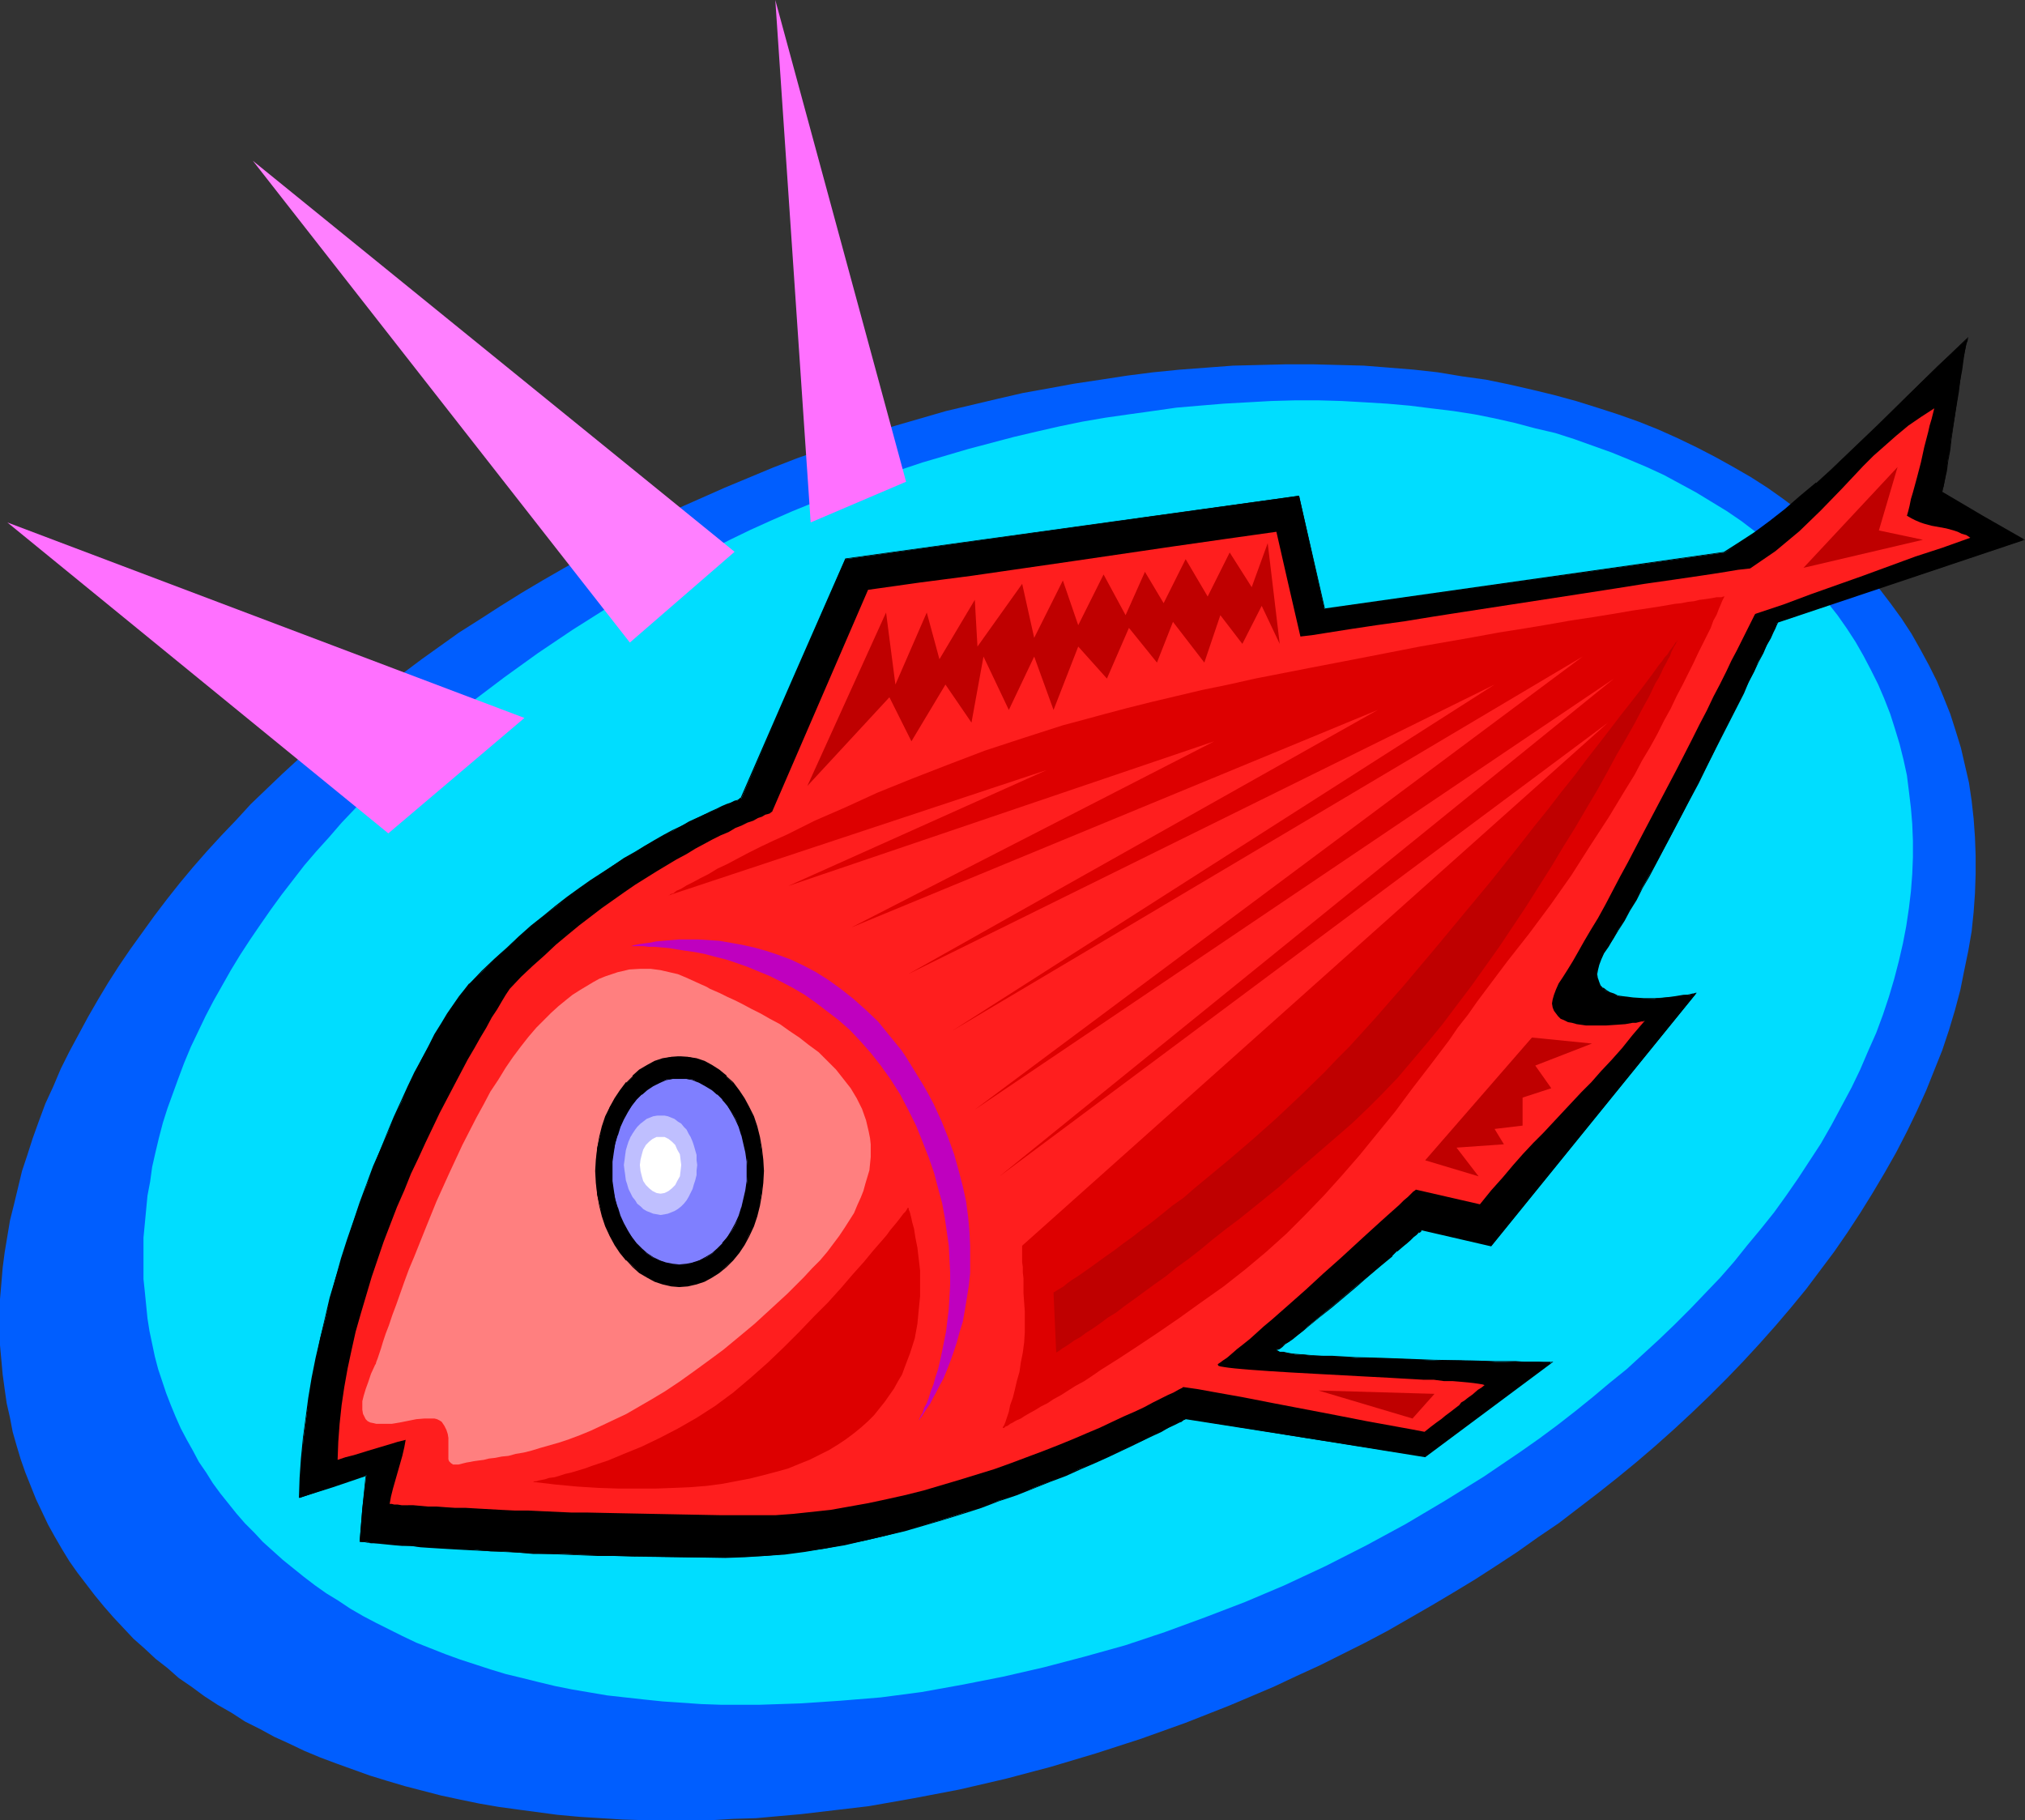 <?xml version="1.0" encoding="UTF-8" standalone="no"?>
<svg
   version="1.0"
   width="129.766mm"
   height="116.646mm"
   id="svg24"
   sodipodi:docname="Fish 12.wmf"
   xmlns:inkscape="http://www.inkscape.org/namespaces/inkscape"
   xmlns:sodipodi="http://sodipodi.sourceforge.net/DTD/sodipodi-0.dtd"
   xmlns="http://www.w3.org/2000/svg"
   xmlns:svg="http://www.w3.org/2000/svg">
  <rect width="100%" height="100%" fill="#333333" stroke="none"/>
  <sodipodi:namedview
     id="namedview24"
     pagecolor="#ffffff"
     bordercolor="#000000"
     borderopacity="0.25"
     inkscape:showpageshadow="2"
     inkscape:pageopacity="0.0"
     inkscape:pagecheckerboard="0"
     inkscape:deskcolor="#d1d1d1"
     inkscape:document-units="mm" />
  <defs
     id="defs1">
    <pattern
       id="WMFhbasepattern"
       patternUnits="userSpaceOnUse"
       width="6"
       height="6"
       x="0"
       y="0" />
  </defs>
  <path
     style="fill:#005eff;fill-opacity:1;fill-rule:evenodd;stroke:none"
     d="m 305.1,88.4 6.464,-0.162 h 6.302 l 6.302,0.162 6.141,0.162 6.141,0.485 5.979,0.485 5.818,0.646 5.818,0.97 5.818,0.808 5.494,1.131 5.656,1.293 5.333,1.293 5.333,1.454 5.171,1.616 5.01,1.616 5.01,1.778 4.848,1.939 4.686,2.101 4.686,2.263 4.363,2.263 4.363,2.424 4.202,2.424 4.04,2.586 3.878,2.747 3.878,2.909 3.555,2.909 3.555,2.909 3.232,3.232 3.232,3.232 3.07,3.394 2.909,3.394 2.586,3.394 2.586,3.555 2.424,3.717 2.101,3.717 2.101,3.879 1.939,3.879 1.616,3.879 1.616,4.04 1.293,4.04 1.293,4.202 0.97,4.202 0.97,4.202 0.646,4.363 0.485,4.363 0.323,4.525 0.162,4.363 v 4.525 l -0.162,4.687 -0.323,4.525 -0.485,4.687 -0.808,4.687 -0.97,4.687 -0.97,4.848 -1.293,4.848 -1.454,4.848 -1.616,4.848 -1.939,4.848 -1.939,4.848 -2.262,5.01 -2.424,5.01 -2.586,5.01 -2.747,4.848 -3.07,5.171 -2.909,4.687 -3.07,4.687 -3.232,4.687 -3.394,4.525 -3.394,4.525 -3.717,4.525 -3.717,4.363 -3.878,4.363 -3.878,4.202 -4.04,4.202 -4.202,4.202 -4.202,4.04 -4.363,4.04 -4.525,4.04 -4.525,3.879 -4.525,3.717 -4.686,3.717 -4.848,3.717 -4.848,3.717 -5.01,3.394 -5.01,3.555 -5.171,3.394 -5.01,3.232 -5.333,3.232 -5.171,3.071 -5.333,3.071 -5.333,3.071 -5.494,2.909 -5.494,2.747 -5.494,2.747 -5.656,2.586 -5.494,2.586 -10.666,4.525 -10.666,4.202 -10.827,3.879 -10.989,3.555 -10.827,3.232 -10.989,2.909 -11.15,2.586 -10.989,2.101 -10.989,1.939 -5.494,0.646 -5.494,0.646 -5.494,0.646 -5.494,0.485 -5.333,0.485 -5.494,0.162 -5.333,0.323 h -5.494 -5.333 -5.333 l -5.333,-0.162 -5.171,-0.323 -5.171,-0.323 -5.333,-0.485 -4.848,-0.646 -4.848,-0.646 -4.686,-0.646 -4.686,-0.808 -4.686,-0.97 -4.525,-0.97 -4.363,-1.131 -4.363,-1.131 -4.363,-1.293 -4.202,-1.293 -4.04,-1.454 -4.04,-1.454 -3.878,-1.454 -3.878,-1.616 -3.717,-1.778 -3.555,-1.616 -3.555,-1.939 -3.555,-1.778 -3.232,-2.101 -3.394,-1.939 -3.232,-2.101 -3.07,-2.263 -3.07,-2.101 -2.747,-2.424 -2.909,-2.263 -2.586,-2.424 -2.747,-2.424 -2.424,-2.586 -2.424,-2.586 -2.262,-2.586 -2.262,-2.747 -2.101,-2.747 -2.101,-2.747 -1.939,-2.747 -1.778,-2.909 -1.778,-3.071 -1.616,-2.909 -1.454,-3.071 L 8.726,363.134 7.434,359.902 6.141,356.67 5.01,353.438 4.04,350.206 3.07,346.812 2.424,343.418 1.616,339.863 1.131,336.469 0.646,332.914 0.323,329.358 0,325.803 v -3.717 -3.717 -3.717 l 0.323,-3.717 0.323,-3.879 0.485,-3.717 0.646,-3.879 0.646,-3.879 0.97,-3.879 0.97,-4.04 0.97,-4.04 1.293,-3.879 1.293,-4.04 1.454,-4.04 1.616,-4.363 1.939,-4.202 1.778,-4.202 2.101,-4.202 2.262,-4.202 2.262,-4.202 2.424,-4.202 2.424,-4.04 2.586,-4.04 2.747,-4.04 2.909,-4.04 2.909,-4.04 3.07,-4.04 3.07,-3.879 3.232,-3.879 3.394,-3.879 3.555,-3.879 3.555,-3.717 3.555,-3.879 3.878,-3.717 3.717,-3.555 4.04,-3.717 3.878,-3.555 4.04,-3.555 4.202,-3.394 4.363,-3.555 4.202,-3.394 4.525,-3.232 4.525,-3.394 4.525,-3.232 4.525,-3.232 4.848,-3.071 5.01,-3.232 5.171,-3.232 5.171,-3.071 5.333,-3.071 5.494,-3.071 5.333,-2.909 5.494,-2.909 5.494,-2.747 5.656,-2.747 11.312,-5.01 5.818,-2.424 5.818,-2.424 5.818,-2.263 5.979,-2.101 5.979,-2.101 5.979,-1.939 5.979,-1.778 6.141,-1.778 6.141,-1.778 6.141,-1.454 6.141,-1.454 6.302,-1.454 6.302,-1.131 6.141,-1.131 6.464,-0.97 6.302,-0.97 6.302,-0.808 6.464,-0.646 6.464,-0.485 6.464,-0.485 z"
     id="path1" />
  <path
     style="fill:#00ddff;fill-opacity:1;fill-rule:evenodd;stroke:none"
     d="m 307.848,97.127 5.818,-0.162 h 5.656 l 5.656,0.162 5.656,0.323 5.333,0.323 5.494,0.485 5.171,0.646 5.333,0.646 5.171,0.808 4.848,0.97 5.01,1.131 4.848,1.293 4.848,1.131 4.525,1.454 4.525,1.616 4.525,1.616 4.363,1.778 4.202,1.778 4.202,1.939 3.878,2.101 3.878,2.101 3.717,2.263 3.717,2.263 3.555,2.424 3.394,2.586 3.232,2.586 3.07,2.747 2.909,2.747 2.909,2.909 2.747,3.071 2.586,3.071 2.424,3.071 2.262,3.232 2.101,3.232 1.939,3.394 1.778,3.394 1.778,3.555 1.454,3.394 1.454,3.717 1.131,3.555 1.131,3.717 0.97,3.879 0.808,3.717 0.485,3.879 0.485,4.04 0.323,3.879 0.162,4.04 v 4.04 l -0.162,4.04 -0.323,4.202 -0.485,4.04 -0.646,4.363 -0.808,4.202 -0.97,4.202 -1.131,4.363 -1.293,4.363 -1.454,4.363 -1.616,4.363 -1.939,4.363 -1.939,4.525 -2.101,4.363 -2.424,4.525 -2.424,4.525 -2.586,4.525 -2.747,4.202 -2.747,4.202 -2.909,4.202 -2.909,4.04 -3.232,4.04 -3.232,3.879 -3.232,4.04 -3.394,3.879 -3.717,3.879 -3.555,3.717 -3.717,3.717 -3.878,3.717 -3.878,3.555 -3.878,3.555 -4.202,3.394 -4.04,3.394 -4.202,3.394 -4.363,3.394 -4.363,3.232 -4.363,3.071 -9.05,6.141 -9.373,5.818 -9.534,5.656 -9.534,5.171 -9.858,5.01 -10.019,4.687 -9.534,4.04 -9.696,3.717 -9.696,3.555 -9.696,3.232 -9.858,2.747 -9.858,2.586 -9.858,2.263 -9.858,1.939 -9.858,1.778 -9.858,1.293 -9.858,0.808 -9.696,0.646 -9.696,0.323 h -4.686 -4.848 l -4.686,-0.162 -4.686,-0.323 -4.686,-0.323 -4.686,-0.485 -4.363,-0.485 -4.363,-0.485 -8.565,-1.454 -4.04,-0.808 -4.04,-0.97 -3.878,-0.97 -4.04,-0.97 -3.717,-1.131 -7.434,-2.424 -3.555,-1.293 -6.949,-2.747 -3.394,-1.616 -3.232,-1.616 -3.232,-1.616 -3.07,-1.616 -3.07,-1.778 -2.909,-1.939 -2.909,-1.778 -2.747,-1.939 -2.747,-2.101 -5.01,-4.04 -4.848,-4.363 -2.101,-2.263 -2.262,-2.263 -2.101,-2.424 -1.939,-2.424 -1.939,-2.424 -1.778,-2.424 -1.616,-2.586 -1.778,-2.586 -1.454,-2.747 -1.454,-2.586 -1.454,-2.747 -1.293,-2.909 -1.131,-2.747 -1.131,-2.909 -0.97,-2.909 -0.97,-2.909 -0.808,-3.071 -0.646,-3.071 -0.646,-3.071 -0.485,-3.071 -0.323,-3.232 -0.323,-3.232 -0.323,-3.071 v -3.394 -3.232 -3.394 l 0.323,-3.394 0.323,-3.394 0.323,-3.394 0.646,-3.394 0.485,-3.555 0.808,-3.555 0.808,-3.394 0.97,-3.717 1.131,-3.555 1.293,-3.555 1.293,-3.555 1.454,-3.879 1.616,-3.879 1.778,-3.717 1.778,-3.717 1.939,-3.717 2.101,-3.717 2.101,-3.717 2.262,-3.717 2.424,-3.717 2.424,-3.555 2.586,-3.717 2.586,-3.555 2.747,-3.555 2.747,-3.555 2.909,-3.394 3.07,-3.394 3.07,-3.555 3.232,-3.394 3.232,-3.394 3.394,-3.232 3.394,-3.394 3.555,-3.232 7.272,-6.303 7.434,-6.303 7.918,-5.98 8.08,-5.818 8.403,-5.656 9.211,-5.818 9.373,-5.656 9.696,-5.333 9.858,-5.01 5.01,-2.424 5.01,-2.263 5.171,-2.263 5.171,-2.101 5.171,-2.101 5.171,-2.101 5.333,-1.939 5.333,-1.778 5.333,-1.778 5.494,-1.616 5.494,-1.616 5.494,-1.454 5.494,-1.454 5.494,-1.293 5.656,-1.293 5.494,-1.131 5.656,-0.97 5.656,-0.808 5.818,-0.808 5.656,-0.808 5.656,-0.485 5.818,-0.485 5.818,-0.323 z"
     id="path2" />
  <path
     style="fill:#000000;fill-opacity:1;fill-rule:evenodd;stroke:none"
     d="m 113.766,238.211 3.07,-2.909 2.909,-2.909 3.07,-2.909 2.909,-2.586 3.07,-2.586 2.909,-2.424 2.909,-2.263 2.909,-2.263 2.909,-2.101 2.747,-1.939 2.747,-1.939 2.586,-1.778 2.586,-1.616 2.586,-1.454 2.424,-1.616 2.424,-1.293 2.262,-1.293 2.262,-1.131 1.939,-1.131 2.101,-0.97 1.778,-0.97 1.616,-0.808 1.616,-0.646 1.454,-0.646 1.293,-0.646 1.293,-0.485 0.97,-0.485 0.808,-0.323 0.646,-0.162 0.485,-0.323 0.323,-0.162 h 0.162 l 12.605,-29.09 12.605,-28.928 109.888,-15.353 3.07,13.737 3.07,13.737 96.96,-13.737 3.555,-2.263 3.717,-2.586 3.555,-2.586 3.717,-2.909 3.878,-3.232 3.717,-3.232 3.717,-3.394 3.717,-3.394 7.595,-7.272 7.272,-7.272 7.272,-7.111 3.555,-3.232 3.555,-3.394 -0.162,0.646 -0.162,0.808 -0.323,1.616 -0.485,2.101 -0.323,2.424 -0.323,2.586 -0.485,2.747 -0.808,5.818 -0.97,5.656 -0.323,2.747 -0.485,2.586 -0.323,2.424 -0.323,2.101 -0.323,1.616 -0.323,0.808 v 0.646 l 9.858,5.818 9.858,5.656 -59.469,19.878 v 0 l -0.162,0.162 -0.162,0.162 v 0.323 l -0.485,0.808 -0.485,1.131 -0.646,1.454 -0.808,1.616 -0.97,1.939 -1.131,2.101 -0.97,2.263 -1.293,2.586 -1.293,2.586 -1.454,2.909 -1.454,2.909 -1.616,3.071 -3.07,6.464 -3.394,6.464 -3.394,6.788 -3.394,6.464 -3.394,6.303 -1.778,3.071 -1.616,2.909 -1.454,2.747 -1.616,2.747 -1.293,2.424 -1.454,2.263 -1.131,2.101 -1.293,1.778 -0.97,1.616 -0.808,1.616 -0.485,1.293 -0.323,1.293 -0.162,0.97 0.162,1.131 0.323,0.808 0.323,0.808 0.646,0.646 0.808,0.646 0.808,0.485 0.97,0.323 1.131,0.485 1.131,0.162 2.586,0.323 2.586,0.162 h 2.586 l 2.586,-0.323 2.424,-0.162 1.939,-0.323 0.808,-0.162 h 0.808 l 0.646,-0.162 0.323,-0.162 h 0.323 0.162 l -24.725,30.382 -24.886,30.706 -16.806,-3.879 v 0 l -0.323,0.323 -0.485,0.323 -0.485,0.485 -0.808,0.646 -0.646,0.646 -0.97,0.97 -1.131,0.808 -1.131,0.97 -1.293,1.131 -2.586,2.263 -2.909,2.586 -3.07,2.424 -6.141,5.171 -2.909,2.424 -2.747,2.263 -1.293,1.131 -1.131,0.97 -1.131,0.808 -0.97,0.808 -0.97,0.485 -0.808,0.646 -0.646,0.485 -0.485,0.162 -0.162,0.162 v 0.162 l 0.162,0.162 0.646,0.162 0.97,0.162 1.293,0.162 1.454,0.323 h 1.939 l 2.101,0.323 h 2.424 l 2.586,0.162 2.747,0.162 2.909,0.162 h 2.909 l 3.07,0.162 6.464,0.162 6.464,0.323 h 6.302 l 2.909,0.162 h 2.909 l 2.747,0.162 h 2.586 2.424 2.101 3.394 l 1.454,0.162 h 1.616 l -30.542,22.787 -29.088,-4.525 -28.926,-4.687 v 0 l -0.162,0.162 h -0.162 l -0.323,0.323 -0.485,0.162 -0.323,0.162 -1.293,0.646 -1.454,0.808 -1.778,0.808 -1.939,0.97 -2.424,1.293 -2.586,1.131 -2.747,1.293 -3.07,1.454 -3.232,1.454 -3.555,1.454 -3.555,1.616 -3.717,1.454 -4.04,1.616 -4.04,1.616 -4.363,1.454 -4.363,1.616 -4.525,1.454 -4.525,1.454 -9.373,2.747 -4.848,1.293 -4.848,1.131 -4.848,0.97 -4.848,0.97 -4.848,0.646 -4.848,0.646 -4.848,0.485 -4.848,0.162 -4.686,0.162 h -9.373 l -8.888,-0.162 -4.363,-0.162 h -4.363 l -4.04,-0.162 -4.04,-0.162 -4.04,-0.162 h -3.717 l -3.717,-0.162 -3.555,-0.162 -3.555,-0.323 h -3.232 l -3.232,-0.323 -3.07,-0.162 -2.909,-0.162 -2.747,-0.162 -2.586,-0.162 -2.424,-0.162 -2.262,-0.162 -2.101,-0.162 -1.939,-0.162 -1.616,-0.162 -1.616,-0.162 h -1.293 l -1.131,-0.162 -0.97,-0.162 h -0.808 -0.485 l -0.323,-0.162 h -0.162 l 0.646,-7.919 0.97,-8.08 -8.08,2.747 -8.08,2.747 0.162,-4.848 0.323,-4.687 0.485,-5.01 0.646,-4.848 0.646,-4.848 0.808,-4.848 0.97,-4.848 0.97,-4.848 1.293,-4.848 1.131,-4.848 1.293,-4.848 1.454,-4.525 1.454,-4.687 1.454,-4.525 1.616,-4.525 1.616,-4.363 1.616,-4.363 1.616,-4.04 1.778,-4.04 1.616,-3.879 1.778,-3.717 1.616,-3.717 1.616,-3.394 1.616,-3.232 1.616,-2.909 1.616,-2.909 1.616,-2.586 1.454,-2.586 1.454,-2.101 1.454,-1.939 1.293,-1.778 z"
     id="path3" />
  <path
     style="fill:#000000;fill-opacity:1;fill-rule:evenodd;stroke:none"
     d="m 113.928,238.373 v 0 l 2.909,-3.071 3.07,-2.909 2.909,-2.909 3.07,-2.586 V 227.06 l 2.909,-2.586 2.909,-2.424 2.909,-2.424 2.909,-2.101 2.909,-2.101 2.747,-1.939 2.747,-1.939 2.747,-1.778 2.586,-1.616 2.586,-1.616 2.424,-1.454 2.262,-1.293 2.424,-1.293 2.101,-1.293 2.101,-0.97 1.939,-0.97 1.778,-0.97 1.778,-0.808 1.616,-0.808 1.454,-0.646 1.293,-0.485 1.131,-0.485 0.97,-0.485 0.808,-0.323 0.646,-0.323 0.485,-0.162 0.323,-0.162 0.162,-0.162 12.766,-29.09 12.605,-28.928 h -0.162 l 109.888,-15.191 -0.162,-0.162 6.302,27.635 96.96,-13.898 3.555,-2.101 3.717,-2.586 3.717,-2.586 3.717,-3.071 3.717,-3.071 3.717,-3.232 v -0.162 l 3.717,-3.394 3.878,-3.394 7.434,-7.111 14.544,-14.383 3.717,-3.394 3.394,-3.394 h -0.162 l -0.162,0.646 -0.162,0.808 -0.323,1.616 -0.485,2.101 -0.323,2.424 -0.323,2.586 -0.485,2.747 -0.808,5.818 -0.808,5.656 -0.485,2.747 -0.323,2.586 -0.485,2.424 -0.323,2.101 -0.323,1.616 -0.162,0.808 -0.162,0.808 10.019,5.818 9.858,5.656 v -0.323 l -59.63,19.878 v 0.162 0 l -0.162,0.162 v 0.162 l -0.162,0.323 -0.485,0.808 -0.485,1.131 -0.646,1.293 -0.808,1.778 -0.97,1.939 -0.97,2.101 -1.131,2.263 -1.293,2.424 -1.293,2.747 -7.595,15.191 -3.394,6.626 -3.394,6.626 -3.394,6.626 -3.394,6.303 -1.616,3.071 -1.616,2.909 -1.616,2.747 -1.454,2.586 -1.454,2.586 -1.293,2.263 -1.293,1.939 -1.293,1.939 -0.97,1.616 -0.808,1.454 -0.485,1.293 v 0.162 l -0.323,1.293 v 0.97 1.131 0 l 0.323,0.97 0.485,0.808 0.646,0.485 v 0.162 l 0.808,0.485 0.808,0.646 0.97,0.323 1.131,0.323 v 0 l 1.131,0.323 2.586,0.323 2.586,0.162 2.586,-0.162 2.586,-0.162 2.424,-0.162 1.939,-0.323 0.808,-0.162 0.808,-0.162 h 0.646 l 0.323,-0.162 h 0.323 0.162 l -0.162,-0.162 -49.611,60.926 h 0.162 l -16.806,-3.879 -0.323,0.485 v -0.162 l -0.485,0.323 v 0.162 l -0.646,0.485 v -0.162 l -0.646,0.646 v 0 l -0.808,0.808 v 0 l -0.97,0.808 -0.97,0.808 -1.131,0.97 v 0.162 l -1.293,0.97 v 0 l -2.747,2.263 -2.747,2.586 -3.07,2.586 -6.141,5.171 -2.909,2.424 -2.747,2.263 -1.293,0.97 -1.293,0.97 -1.131,0.808 -0.97,0.808 -0.808,0.646 -0.808,0.485 -0.646,0.485 -0.485,0.323 -0.323,0.162 v 0.323 l 0.323,0.162 0.485,0.162 1.131,0.162 1.293,0.162 1.454,0.162 1.939,0.162 2.101,0.162 2.424,0.162 2.586,0.162 2.747,0.162 h 2.909 l 5.979,0.323 12.928,0.323 9.211,0.323 h 5.656 2.586 l 2.424,0.162 h 2.101 3.394 l 1.454,0.162 h 1.616 v -0.323 l -30.704,22.787 h 0.162 l -29.088,-4.525 -28.926,-4.687 h -0.162 l -0.162,0.323 v -0.162 l -0.162,0.162 -0.323,0.162 -0.323,0.162 -0.485,0.323 -1.131,0.485 -1.454,0.808 -1.778,0.808 -2.101,1.131 -2.262,1.131 -2.586,1.131 -2.909,1.454 -2.909,1.293 -3.394,1.454 -3.394,1.616 -3.555,1.454 -3.878,1.616 -3.878,1.616 -4.202,1.454 -4.202,1.616 -4.363,1.454 -4.525,1.616 -4.525,1.454 -9.373,2.586 v 0 l -4.848,1.293 -4.848,1.131 -4.848,0.97 -4.848,0.97 -4.848,0.646 -4.848,0.646 -4.848,0.485 -4.848,0.162 -4.686,0.162 h -9.373 l -13.251,-0.162 -4.363,-0.162 -4.04,-0.162 h -4.04 l -4.04,-0.162 -3.717,-0.162 -3.717,-0.162 -3.555,-0.162 -3.555,-0.162 -3.232,-0.162 -3.232,-0.162 -3.07,-0.323 -2.909,-0.162 -2.747,-0.162 -2.586,-0.162 -2.424,-0.162 -2.262,-0.162 -2.101,-0.162 -1.939,-0.162 -1.616,-0.162 -1.616,-0.162 h -1.293 l -1.131,-0.162 H 88.88 l 0.97,0.323 h 1.131 l 1.293,0.162 1.616,0.162 1.616,0.162 1.939,0.162 h 2.101 l 2.262,0.323 2.424,0.162 2.586,0.162 2.747,0.162 2.909,0.162 3.07,0.162 3.232,0.162 3.232,0.162 3.555,0.162 3.555,0.323 h 3.717 l 3.717,0.162 4.04,0.162 4.04,0.162 h 4.04 l 4.363,0.162 13.251,0.162 9.373,0.162 4.686,-0.162 4.848,-0.323 4.848,-0.323 4.848,-0.646 4.848,-0.808 4.848,-0.808 4.848,-1.131 4.848,-1.131 4.848,-1.131 v 0 l 9.373,-2.747 4.686,-1.454 4.525,-1.454 4.202,-1.616 4.363,-1.454 4.04,-1.616 4.04,-1.616 3.878,-1.454 3.555,-1.616 3.394,-1.454 3.232,-1.454 3.07,-1.454 2.747,-1.293 2.586,-1.293 2.424,-1.131 2.101,-0.97 1.616,-0.97 1.454,-0.646 1.293,-0.646 0.485,-0.162 0.323,-0.323 0.323,-0.162 h 0.162 l 0.162,-0.162 v 0 0 l 28.926,4.525 29.088,4.687 31.027,-23.11 h -2.101 -1.454 -3.394 l -2.101,-0.162 h -2.424 -2.586 l -5.656,-0.162 -9.211,-0.162 -12.928,-0.485 -5.979,-0.162 -2.909,-0.162 -2.747,-0.162 h -2.586 l -2.424,-0.162 -2.101,-0.162 -1.939,-0.162 -1.454,-0.162 -1.293,-0.323 h -0.97 v 0 l -0.485,-0.323 h -0.323 0.162 v -0.162 l -0.162,0.162 0.323,-0.162 0.485,-0.162 0.646,-0.485 0.646,-0.646 0.97,-0.646 0.97,-0.646 1.131,-0.97 1.293,-0.97 1.131,-0.97 2.747,-2.263 3.07,-2.424 6.141,-5.171 2.909,-2.586 2.909,-2.424 2.747,-2.263 v -0.162 l 1.131,-1.131 v 0.162 l 1.131,-0.97 1.131,-0.97 0.97,-0.808 v 0 l 0.808,-0.808 v 0 l 0.646,-0.485 v 0 l 0.646,-0.646 v 0.162 l 0.485,-0.323 v -0.162 l 0.323,-0.323 -0.162,0.162 16.806,3.879 49.773,-61.411 h -0.323 l -0.323,0.162 h -0.323 l -0.646,0.162 -0.808,0.162 h -0.808 l -1.939,0.323 -2.424,0.323 -2.586,0.162 h -2.586 l -2.586,-0.162 -2.586,-0.323 -1.131,-0.162 v 0 l -0.97,-0.485 -0.97,-0.323 -0.808,-0.485 -0.808,-0.646 v 0.162 l -0.646,-0.646 v 0 l -0.323,-0.808 -0.323,-0.97 v 0.162 l -0.162,-1.131 0.162,-0.97 0.323,-1.293 v 0 l 0.485,-1.293 0.646,-1.454 1.131,-1.616 1.131,-1.939 1.293,-2.101 1.454,-2.263 1.293,-2.424 1.616,-2.586 1.454,-2.909 1.616,-2.747 1.616,-3.071 3.394,-6.464 3.394,-6.464 3.555,-6.626 3.232,-6.626 7.757,-15.191 1.131,-2.747 1.293,-2.424 1.131,-2.424 1.131,-2.101 0.808,-1.939 0.97,-1.616 0.646,-1.454 0.485,-0.97 0.323,-0.808 0.162,-0.323 0.162,-0.323 v -0.162 0 0.162 l 59.792,-20.039 -10.181,-5.818 -9.858,-5.818 v 0.162 l 0.162,-0.646 0.162,-0.808 0.323,-1.616 0.485,-2.101 0.323,-2.424 0.485,-2.586 0.323,-2.747 0.808,-5.656 0.97,-5.818 0.323,-2.747 0.485,-2.586 0.323,-2.424 0.323,-2.101 0.323,-1.616 0.323,-0.808 0.162,-0.97 -3.717,3.555 -3.555,3.394 -14.706,14.383 -7.434,7.111 -3.717,3.555 -3.717,3.394 v -0.162 l -3.878,3.232 -3.717,3.232 -3.717,2.909 -3.717,2.747 -3.717,2.424 -3.555,2.263 h 0.162 l -96.96,13.737 0.162,0.162 -6.302,-27.473 -109.888,15.191 -12.766,29.09 -12.605,28.928 v 0 h -0.162 l -0.323,0.323 -0.323,0.162 -0.646,0.162 -0.97,0.485 -0.97,0.323 -1.131,0.485 -1.293,0.646 -1.454,0.646 -1.616,0.808 -1.778,0.808 -1.778,0.808 -1.939,1.131 -2.101,0.97 -2.101,1.131 -2.262,1.293 -2.424,1.454 -2.424,1.454 -2.586,1.454 -2.586,1.778 -2.747,1.778 -2.747,1.778 -2.747,1.939 -2.909,2.101 -2.909,2.263 -2.747,2.263 -3.07,2.424 -2.909,2.586 v 0 l -2.909,2.747 -3.07,2.747 -3.07,2.909 -2.909,3.071 h -0.162 z"
     id="path4" />
  <path
     style="fill:#000000;fill-opacity:1;fill-rule:evenodd;stroke:none"
     d="m 88.88,373.477 -0.808,-0.162 h -0.485 l -0.323,-0.162 h -0.162 l 0.162,0.162 0.646,-7.919 0.808,-8.242 -8.242,2.747 -7.918,2.747 0.162,0.162 0.162,-4.848 0.323,-4.687 0.323,-5.01 0.646,-4.848 0.808,-4.848 0.808,-4.848 0.97,-4.848 0.97,-4.848 1.131,-4.848 1.293,-4.848 v 0.162 l 1.293,-4.848 1.454,-4.687 1.454,-4.687 1.454,-4.525 1.616,-4.363 1.454,-4.525 1.778,-4.202 1.616,-4.202 1.616,-4.04 1.778,-3.879 1.616,-3.717 1.778,-3.555 1.616,-3.394 1.616,-3.232 1.616,-3.071 1.616,-2.909 1.616,-2.586 1.454,-2.424 1.454,-2.263 1.454,-1.939 1.131,-1.616 1.293,-1.454 -0.323,-0.162 -1.131,1.454 -1.293,1.616 -1.454,2.101 -1.454,2.101 -1.454,2.424 -1.616,2.586 -1.454,2.909 -1.616,3.071 -1.778,3.232 -1.616,3.394 -1.616,3.555 -1.778,3.879 -1.616,3.879 -1.616,4.04 -1.778,4.04 -1.616,4.363 -1.616,4.363 -1.454,4.363 -1.616,4.687 -1.454,4.525 -1.293,4.687 -1.454,4.848 v 0 l -1.131,4.848 -1.131,4.848 -1.131,4.848 -0.97,4.848 -0.808,4.848 -0.646,4.848 -0.646,4.848 -0.485,5.01 -0.323,4.687 -0.162,4.848 8.242,-2.586 8.08,-2.747 -0.162,-0.162 -0.808,8.08 -0.646,8.08 h 0.162 0.323 0.485 l 0.808,0.162 0.97,0.162 z"
     id="path5" />
  <path
     style="fill:#ff1e1e;fill-opacity:1;fill-rule:evenodd;stroke:none"
     d="m 123.462,239.504 2.747,-2.909 2.747,-2.586 2.909,-2.586 2.747,-2.586 2.909,-2.424 2.747,-2.263 2.747,-2.101 2.747,-2.101 2.747,-1.939 2.747,-1.939 2.586,-1.778 2.586,-1.616 2.586,-1.616 2.424,-1.454 2.424,-1.454 2.424,-1.293 2.101,-1.293 2.101,-1.131 2.101,-1.131 1.939,-0.97 1.939,-0.808 1.616,-0.97 1.616,-0.646 1.293,-0.646 1.454,-0.485 1.131,-0.646 0.97,-0.323 0.808,-0.485 0.646,-0.162 0.485,-0.162 0.323,-0.323 h 0.162 l 23.27,-53.816 12.605,-1.778 12.443,-1.616 24.563,-3.555 24.24,-3.555 12.443,-1.778 12.605,-1.778 2.909,12.767 2.909,12.605 2.747,-0.323 3.07,-0.485 3.07,-0.485 3.07,-0.485 6.464,-0.97 6.949,-0.97 6.949,-1.131 7.272,-1.131 29.411,-4.525 7.272,-1.131 7.11,-1.131 6.787,-0.97 6.626,-0.97 3.232,-0.485 3.07,-0.485 2.909,-0.485 2.909,-0.323 3.07,-2.101 3.07,-2.101 2.909,-2.424 2.909,-2.424 5.171,-5.01 5.171,-5.333 5.01,-5.333 2.586,-2.586 2.747,-2.424 2.747,-2.424 2.909,-2.424 3.07,-2.101 3.232,-2.101 -0.323,1.293 -0.323,1.293 -0.485,1.616 -0.323,1.454 -0.97,3.717 -0.808,3.717 -0.97,3.717 -0.97,3.555 -0.485,1.616 -0.323,1.616 -0.323,1.293 -0.323,1.131 1.131,0.646 0.97,0.485 1.131,0.485 0.97,0.323 1.778,0.485 1.778,0.323 1.778,0.323 1.778,0.485 0.97,0.323 0.97,0.485 1.131,0.323 0.97,0.646 -6.787,2.424 -6.464,2.101 -12.766,4.687 -12.766,4.525 -6.464,2.424 -6.787,2.263 v 0 l -0.162,0.162 -0.162,0.323 -0.162,0.323 -0.162,0.323 -0.323,0.646 -0.323,0.646 -0.323,0.646 -0.808,1.616 -0.97,1.939 -1.131,2.263 -1.293,2.424 -1.293,2.747 -1.454,2.909 -1.616,3.071 -1.616,3.394 -1.778,3.394 -1.778,3.555 -3.717,7.272 -7.918,15.03 -3.878,7.434 -1.939,3.555 -1.778,3.394 -1.778,3.394 -1.778,3.232 -1.778,2.909 -1.616,2.747 -1.454,2.586 -1.293,2.263 -1.293,2.101 -1.131,1.778 -0.97,1.454 -0.646,1.454 -0.485,1.293 -0.323,1.131 -0.162,0.97 0.162,0.97 0.323,0.808 0.485,0.646 0.485,0.646 0.646,0.646 0.808,0.323 0.97,0.485 0.97,0.162 1.131,0.323 2.262,0.323 h 2.424 2.424 l 2.424,-0.162 2.262,-0.162 1.778,-0.323 h 0.808 l 0.646,-0.162 0.646,-0.162 h 0.485 l 0.162,-0.162 h 0.162 l -2.909,3.394 -2.586,3.232 -2.586,2.909 -2.586,2.747 -2.262,2.586 -2.424,2.424 -4.686,5.01 -4.525,4.848 -2.424,2.424 -2.424,2.586 -2.424,2.747 -2.586,3.071 -2.747,3.071 -2.747,3.394 -7.757,-1.778 -7.757,-1.778 -0.162,0.162 -0.485,0.323 -0.485,0.485 -0.808,0.808 -0.97,0.808 -1.131,1.131 -1.454,1.293 -1.454,1.293 -1.616,1.454 -1.778,1.616 -1.778,1.616 -1.939,1.778 -4.04,3.717 -4.363,3.879 -4.202,3.879 -4.202,3.717 -4.04,3.555 -1.939,1.616 -1.778,1.616 -1.616,1.454 -1.616,1.293 -1.454,1.131 -1.293,1.131 -1.131,0.97 -0.97,0.646 -0.646,0.485 -0.485,0.323 -0.162,0.162 v 0 l 0.162,0.323 0.485,0.162 0.97,0.162 1.131,0.162 1.454,0.162 1.778,0.162 1.939,0.162 2.262,0.162 2.262,0.162 2.586,0.162 2.586,0.162 5.818,0.323 5.979,0.323 5.979,0.323 6.141,0.323 2.747,0.162 2.909,0.162 2.747,0.162 h 2.424 l 2.424,0.323 h 2.101 l 1.939,0.162 1.778,0.162 1.454,0.162 1.131,0.162 0.97,0.162 0.485,0.162 -0.808,0.646 -0.808,0.485 -1.293,1.131 -1.131,0.808 -0.808,0.646 -0.808,0.485 -0.485,0.646 -2.101,1.616 -0.646,0.485 -0.646,0.485 -0.97,0.808 -1.131,0.808 -0.646,0.485 -0.646,0.485 -0.808,0.646 -0.808,0.646 -3.394,-0.646 -3.555,-0.646 -7.11,-1.293 -7.434,-1.454 -7.595,-1.454 -7.595,-1.454 -7.434,-1.454 -7.272,-1.293 -3.555,-0.646 -3.394,-0.485 v 0 h -0.162 l -0.162,0.162 -0.323,0.162 -0.646,0.323 -1.131,0.646 -1.454,0.646 -1.616,0.808 -1.939,0.97 -2.101,1.131 -2.424,1.131 -2.586,1.131 -2.747,1.293 -3.07,1.454 -3.07,1.293 -3.394,1.454 -3.555,1.454 -3.717,1.454 -3.878,1.454 -3.878,1.454 -4.04,1.454 -4.202,1.293 -4.202,1.293 -4.363,1.293 -4.363,1.293 -4.525,1.131 -4.363,0.97 -4.525,0.97 -4.525,0.808 -4.525,0.808 -4.525,0.485 -4.525,0.485 -4.363,0.323 h -4.363 -8.726 l -8.565,-0.162 -8.242,-0.162 -8.08,-0.162 -7.757,-0.162 h -3.717 l -3.555,-0.162 -3.555,-0.162 -3.394,-0.162 h -3.232 l -3.232,-0.162 -2.909,-0.162 -2.909,-0.162 -2.747,-0.162 h -2.586 l -2.424,-0.162 -2.101,-0.162 h -2.101 l -1.778,-0.162 -1.778,-0.162 H 98.576 97.283 l -0.97,-0.162 h -0.808 l -0.646,-0.162 h -0.485 l 0.323,-1.778 0.485,-1.939 2.262,-7.919 0.485,-2.101 0.323,-1.778 -1.939,0.485 -2.101,0.646 -4.363,1.293 -4.202,1.293 -1.939,0.485 -1.939,0.646 0.162,-4.363 0.323,-4.363 0.485,-4.525 0.646,-4.363 0.808,-4.525 0.97,-4.525 0.97,-4.363 1.293,-4.525 1.293,-4.363 1.293,-4.363 2.909,-8.565 3.232,-8.404 1.778,-4.04 1.616,-4.04 1.778,-3.717 1.778,-3.879 1.778,-3.717 1.616,-3.394 1.778,-3.394 1.778,-3.394 1.616,-3.071 1.616,-3.071 1.616,-2.747 1.454,-2.586 1.454,-2.424 1.293,-2.424 1.293,-1.939 1.131,-1.939 0.97,-1.616 z"
     id="path6" />
  <path
     style="fill:#bf0000;fill-opacity:1;fill-rule:evenodd;stroke:none"
     d="m 195.536,190.375 19.069,-42.018 2.262,17.454 7.595,-17.454 3.07,11.313 8.565,-14.383 0.646,11.313 10.827,-15.191 2.909,13.09 6.949,-13.898 3.717,10.828 6.141,-12.282 5.333,9.858 4.686,-10.505 4.525,7.596 5.333,-10.666 5.333,9.05 5.333,-10.666 5.333,8.404 3.878,-10.666 2.909,24.403 -4.363,-9.212 -4.686,9.212 -5.333,-6.949 -3.878,11.474 -7.595,-9.858 -3.878,9.858 -6.787,-8.404 -5.333,12.282 -6.949,-7.757 -5.979,15.353 -4.686,-12.929 -6.141,12.929 -6.141,-12.929 -2.909,15.999 -6.302,-9.212 -8.242,13.737 -5.333,-10.666 z"
     id="path7" />
  <path
     style="fill:#bf00bf;fill-opacity:1;fill-rule:evenodd;stroke:none"
     d="m 152.712,229.161 h 3.07 l 1.293,0.162 h 1.454 l 1.778,0.162 1.778,0.162 1.939,0.323 2.101,0.323 2.262,0.323 2.424,0.485 2.424,0.646 2.586,0.646 2.424,0.808 2.747,0.97 2.747,1.131 2.747,1.131 2.909,1.454 2.747,1.454 2.747,1.616 2.747,1.939 2.747,2.101 2.747,2.101 2.747,2.424 2.586,2.747 2.424,2.747 2.424,3.071 2.424,3.394 2.262,3.555 1.939,3.717 1.939,3.879 1.616,4.04 1.454,3.717 1.293,3.717 0.97,3.717 0.97,3.555 0.646,3.555 0.485,3.394 0.485,3.394 0.162,3.232 0.162,3.232 v 3.071 l -0.162,2.909 -0.162,2.909 -0.323,2.586 -0.323,2.747 -0.485,2.424 -0.485,2.424 -0.485,2.263 -0.485,2.101 -0.646,1.939 -0.485,1.778 -0.646,1.616 -0.485,1.616 -0.485,1.293 -0.646,1.131 -0.323,1.131 -0.485,0.808 -0.323,0.646 -0.162,0.485 -0.162,0.323 h -0.162 0.162 l 0.162,-0.323 0.323,-0.485 0.485,-0.646 0.485,-0.808 0.646,-0.97 0.808,-1.131 0.646,-1.293 0.808,-1.454 0.808,-1.616 0.97,-1.778 0.808,-1.939 0.808,-2.101 0.808,-2.263 0.808,-2.424 0.646,-2.424 0.808,-2.586 0.485,-2.747 0.485,-2.909 0.485,-3.071 0.323,-3.071 v -3.232 -3.232 l -0.162,-3.555 -0.323,-3.555 -0.485,-3.717 -0.808,-3.717 -0.97,-3.717 -1.131,-4.04 -1.454,-4.04 -1.616,-4.04 -1.939,-4.202 -1.293,-2.424 -1.293,-2.263 -1.293,-2.101 -1.293,-2.101 -1.293,-2.101 -1.293,-1.939 -2.909,-3.555 -2.747,-3.394 -3.07,-2.909 -2.909,-2.586 -3.07,-2.424 -2.909,-2.101 -3.07,-1.939 -3.07,-1.616 -3.07,-1.454 -3.07,-1.131 -2.909,-0.97 -2.909,-0.808 -2.909,-0.646 -2.747,-0.485 -2.747,-0.485 -2.586,-0.162 -2.586,-0.162 h -2.262 -2.262 l -1.939,0.162 -1.939,0.162 -1.778,0.162 -1.616,0.323 -1.293,0.162 -1.131,0.162 -0.808,0.162 -0.646,0.162 -0.485,0.162 z"
     id="path8" />
  <path
     style="fill:#ff7f7f;fill-opacity:1;fill-rule:evenodd;stroke:none"
     d="m 90.819,330.651 v -0.162 h 0.162 l 0.162,-0.646 0.323,-0.808 0.323,-0.97 0.485,-1.454 0.485,-1.616 0.646,-1.939 0.808,-2.101 0.808,-2.424 0.97,-2.586 0.97,-2.747 0.97,-2.747 1.131,-3.071 1.293,-3.071 1.293,-3.232 1.293,-3.232 2.747,-6.788 3.07,-6.788 3.232,-6.949 3.394,-6.626 1.778,-3.232 1.616,-3.071 1.939,-2.909 1.778,-2.909 1.778,-2.586 1.939,-2.586 1.778,-2.263 1.939,-2.263 1.778,-1.778 1.778,-1.778 1.778,-1.616 1.778,-1.454 1.616,-1.293 1.778,-1.131 1.616,-0.97 1.616,-0.97 1.454,-0.808 1.616,-0.646 1.454,-0.485 1.454,-0.485 1.454,-0.323 1.293,-0.323 2.747,-0.162 h 2.424 l 2.424,0.323 2.101,0.485 2.101,0.485 1.939,0.808 1.778,0.808 1.778,0.808 1.454,0.646 0.808,0.485 1.131,0.485 1.454,0.646 1.616,0.808 1.778,0.808 1.939,0.97 2.101,1.131 2.262,1.131 2.262,1.293 2.424,1.293 2.262,1.616 2.424,1.616 2.262,1.778 2.424,1.778 2.101,2.101 2.101,2.101 1.778,2.263 1.778,2.263 1.454,2.424 1.293,2.586 0.97,2.747 0.646,2.747 0.323,1.616 0.162,1.454 v 1.454 1.616 l -0.162,1.616 -0.162,1.616 -0.485,1.616 -0.485,1.616 -0.485,1.778 -0.646,1.616 -0.808,1.778 -0.808,1.939 -1.131,1.778 -1.131,1.778 -1.293,1.939 -1.454,1.939 -1.454,1.939 -1.778,2.101 -1.939,1.939 -1.939,2.101 -4.04,4.04 -4.04,3.717 -3.878,3.555 -3.878,3.232 -3.717,3.071 -3.717,2.747 -3.555,2.586 -3.394,2.424 -3.394,2.263 -3.232,1.939 -3.07,1.778 -3.07,1.778 -3.07,1.454 -2.747,1.293 -2.747,1.293 -2.747,1.131 -2.586,0.97 -2.424,0.808 -2.262,0.646 -2.262,0.646 -2.101,0.646 -1.939,0.485 -1.939,0.323 -1.778,0.485 -1.616,0.162 -1.616,0.323 -1.454,0.162 -1.293,0.323 -1.293,0.162 -1.131,0.162 -0.808,0.162 -0.97,0.162 -0.646,0.162 -0.646,0.162 -0.646,0.162 h -0.485 -0.808 l -0.485,-0.323 -0.485,-0.485 -0.162,-0.485 v -0.646 -0.808 -1.778 -1.939 l -0.162,-0.97 -0.323,-0.97 -0.485,-0.97 -0.646,-0.97 -0.485,-0.323 -0.646,-0.323 -0.646,-0.162 h -0.808 -1.616 l -1.939,0.162 -4.04,0.808 -1.939,0.323 h -1.939 -1.778 l -0.646,-0.162 -0.808,-0.162 -0.646,-0.323 -0.485,-0.485 -0.323,-0.646 -0.323,-0.646 -0.162,-0.97 v -0.808 -1.293 l 0.323,-1.293 0.485,-1.616 0.646,-1.778 0.646,-1.939 z"
     id="path9" />
  <path
     style="fill:#000000;fill-opacity:1;fill-rule:evenodd;stroke:none"
     d="m 164.509,255.988 h 2.101 l 2.101,0.485 1.778,0.646 1.939,0.97 1.778,1.131 1.616,1.454 1.616,1.616 1.454,1.778 1.293,1.939 1.131,2.101 1.131,2.424 0.808,2.424 0.646,2.424 0.485,2.747 0.323,2.747 0.162,2.747 -0.162,2.909 -0.323,2.747 -0.485,2.747 -0.646,2.586 -0.808,2.424 -1.131,2.263 -1.131,2.101 -1.293,1.939 -1.454,1.939 -1.616,1.454 -1.616,1.454 -1.778,1.131 -1.939,0.97 -1.778,0.646 -2.101,0.485 -2.101,0.162 -1.939,-0.162 -2.101,-0.485 -1.939,-0.646 -1.778,-0.97 -1.778,-1.131 -1.616,-1.454 -1.616,-1.454 -1.454,-1.939 -1.293,-1.939 -1.293,-2.101 -0.97,-2.263 -0.808,-2.424 -0.646,-2.586 -0.646,-2.747 -0.162,-2.747 -0.162,-2.909 0.162,-2.747 0.162,-2.747 0.646,-2.747 0.646,-2.424 0.808,-2.424 0.97,-2.424 1.293,-2.101 1.293,-1.939 1.454,-1.778 1.616,-1.616 1.616,-1.454 1.778,-1.131 1.778,-0.97 1.939,-0.646 2.101,-0.485 z"
     id="path10" />
  <path
     style="fill:#000000;fill-opacity:1;fill-rule:evenodd;stroke:none"
     d="m 164.509,255.988 2.101,0.162 2.101,0.485 h -0.162 l 1.939,0.646 1.939,0.97 1.778,1.131 1.616,1.454 v -0.162 l 1.616,1.616 h -0.162 l 1.454,1.778 1.293,2.101 1.293,2.101 0.97,2.263 0.808,2.424 0.646,2.586 v -0.162 l 0.646,2.747 0.162,2.747 0.162,2.747 -0.162,2.909 -0.162,2.747 -0.646,2.747 v 0 l -0.646,2.424 -0.808,2.424 -0.97,2.424 -1.293,2.101 -1.293,1.939 -1.454,1.778 h 0.162 l -1.616,1.616 v 0 l -1.616,1.293 -1.778,1.131 -1.939,0.97 -1.939,0.646 h 0.162 l -2.101,0.485 -2.101,0.162 -1.939,-0.162 -2.101,-0.485 h 0.162 l -1.939,-0.646 -1.939,-0.97 -1.778,-1.131 -1.616,-1.293 v 0 l -1.616,-1.616 h 0.162 l -1.454,-1.778 -1.293,-1.939 -1.293,-2.101 -0.97,-2.424 -0.808,-2.424 -0.808,-2.424 v 0 l -0.485,-2.747 -0.162,-2.747 -0.162,-2.909 0.162,-2.747 0.162,-2.747 0.485,-2.747 v 0.162 l 0.808,-2.586 0.808,-2.424 0.97,-2.263 1.293,-2.101 1.293,-2.101 1.454,-1.778 h -0.162 l 1.616,-1.616 v 0.162 l 1.616,-1.454 1.778,-1.131 1.939,-0.97 1.939,-0.646 h -0.162 l 2.101,-0.485 1.939,-0.162 v -0.162 l -1.939,0.162 -2.101,0.323 v 0 l -1.939,0.646 -1.778,0.97 -1.939,1.131 -1.616,1.454 v 0.162 l -1.454,1.454 h -0.162 l -1.454,1.939 -1.293,1.939 -1.131,2.101 -1.131,2.263 -0.808,2.424 -0.646,2.586 v 0 l -0.485,2.747 -0.323,2.747 -0.162,2.747 0.162,2.909 0.323,2.747 0.485,2.747 v 0 l 0.646,2.586 0.808,2.424 1.131,2.424 1.131,2.101 1.293,1.939 1.454,1.778 h 0.162 l 1.454,1.616 v 0 l 1.616,1.454 1.939,1.131 1.778,0.97 1.939,0.646 v 0 l 2.101,0.485 1.939,0.162 2.101,-0.162 2.101,-0.485 v 0 l 1.939,-0.646 1.778,-0.97 1.778,-1.131 1.778,-1.454 v 0 l 1.616,-1.616 v 0 l 1.454,-1.778 1.293,-1.939 1.131,-2.101 1.131,-2.424 0.808,-2.424 0.646,-2.586 v 0 l 0.485,-2.747 0.323,-2.747 0.162,-2.909 -0.162,-2.747 -0.323,-2.747 -0.485,-2.747 v 0 l -0.646,-2.586 -0.808,-2.424 -1.131,-2.263 -1.131,-2.101 -1.293,-1.939 -1.454,-1.939 v 0 l -1.616,-1.454 v -0.162 l -1.778,-1.454 -1.778,-1.131 -1.778,-0.97 -1.939,-0.646 v 0 l -2.101,-0.323 -2.101,-0.162 z"
     id="path11" />
  <path
     style="fill:#7f7fff;fill-opacity:1;fill-rule:evenodd;stroke:none"
     d="m 164.509,261.159 1.778,0.162 1.616,0.162 1.454,0.646 1.616,0.808 1.454,0.97 1.293,1.131 1.293,1.293 1.131,1.454 1.131,1.616 0.97,1.616 0.808,1.939 0.646,1.939 0.485,2.101 0.485,2.101 0.323,2.263 v 2.263 2.424 l -0.323,2.263 -0.485,2.101 -0.485,2.101 -0.646,1.939 -0.808,1.939 -0.97,1.778 -1.131,1.454 -1.131,1.616 -1.293,1.293 -1.293,1.131 -1.454,0.97 -1.616,0.646 -1.454,0.646 -1.616,0.323 -1.778,0.162 -1.616,-0.162 -1.616,-0.323 -1.616,-0.646 -1.454,-0.646 -1.454,-0.97 -1.293,-1.131 -1.293,-1.293 -1.131,-1.616 -1.131,-1.454 -0.97,-1.778 -0.808,-1.939 -0.646,-1.939 -0.485,-2.101 -0.485,-2.101 -0.323,-2.263 v -2.424 -2.263 l 0.323,-2.263 0.485,-2.101 0.485,-2.101 0.646,-1.939 0.808,-1.939 0.97,-1.616 1.131,-1.616 1.131,-1.454 1.293,-1.293 1.293,-1.131 1.454,-0.97 1.454,-0.808 1.616,-0.646 1.616,-0.162 z"
     id="path12" />
  <path
     style="fill:#000000;fill-opacity:1;fill-rule:evenodd;stroke:none"
     d="m 164.509,261.321 h 1.778 l 1.616,0.323 h -0.162 l 1.616,0.646 1.454,0.808 1.616,0.97 1.293,1.131 V 265.038 l 1.293,1.293 h -0.162 l 1.293,1.454 0.97,1.616 0.97,1.778 0.808,1.778 0.646,2.101 v -0.162 l 0.485,2.101 0.485,2.101 0.323,2.263 v 2.263 2.424 l -0.323,2.263 -0.485,2.101 -0.485,2.101 v -0.162 l -0.646,2.101 -0.808,1.778 -0.97,1.778 -0.97,1.616 -1.293,1.454 h 0.162 l -1.293,1.293 v 0 l -1.293,1.131 -1.616,0.97 -1.454,0.808 -1.616,0.485 h 0.162 l -1.616,0.323 -1.778,0.162 -1.616,-0.162 -1.616,-0.323 v 0 l -1.454,-0.485 -1.616,-0.808 -1.454,-0.97 -1.293,-1.131 v 0 l -1.293,-1.293 v 0 l -1.131,-1.454 -0.97,-1.616 -0.97,-1.778 -0.808,-1.778 -0.646,-2.101 v 0.162 l -0.646,-2.101 -0.323,-2.101 -0.323,-2.263 v -2.424 -2.263 l 0.323,-2.263 0.323,-2.101 0.646,-2.101 v 0.162 l 0.646,-2.101 0.808,-1.778 0.97,-1.778 0.97,-1.616 1.131,-1.454 v 0 l 1.293,-1.293 v 0.162 l 1.293,-1.131 1.454,-0.97 1.616,-0.808 1.454,-0.646 v 0 l 1.616,-0.323 h 1.616 v -0.323 l -1.616,0.162 -1.616,0.323 v 0 l -1.616,0.485 -1.454,0.808 -1.454,0.97 -1.454,1.131 v 0 l -1.293,1.293 v 0 l -1.131,1.454 -1.131,1.616 -0.97,1.778 -0.808,1.939 -0.646,1.939 v 0 l -0.485,2.101 -0.485,2.101 -0.323,2.263 v 2.263 2.424 l 0.323,2.263 0.485,2.101 0.485,2.101 v 0 l 0.646,1.939 0.808,1.939 0.97,1.778 1.131,1.616 1.131,1.454 v 0 l 1.293,1.293 v 0 l 1.454,1.131 1.454,0.97 1.454,0.808 1.616,0.646 v 0 l 1.616,0.323 h 1.616 1.778 l 1.616,-0.323 v 0 l 1.616,-0.646 1.454,-0.808 1.454,-0.97 1.454,-1.131 v 0 l 1.293,-1.293 v 0 l 1.131,-1.454 0.97,-1.616 0.97,-1.778 0.97,-1.939 0.646,-1.939 v 0 l 0.485,-2.101 0.485,-2.101 0.162,-2.263 0.162,-2.424 -0.162,-2.263 -0.162,-2.263 -0.485,-2.101 -0.485,-2.101 v 0 l -0.646,-1.939 -0.97,-1.939 -0.97,-1.778 -0.97,-1.616 -1.131,-1.454 v 0 l -1.293,-1.293 v 0 l -1.454,-1.131 -1.454,-0.97 -1.454,-0.808 -1.616,-0.485 v 0 l -1.616,-0.323 -1.778,-0.162 z"
     id="path13" />
  <path
     style="fill:#bfbfff;fill-opacity:1;fill-rule:evenodd;stroke:none"
     d="m 159.984,270.209 h 0.97 l 0.808,0.162 0.808,0.323 0.808,0.323 0.808,0.646 0.808,0.485 0.646,0.808 0.646,0.646 0.485,0.97 0.485,0.808 0.485,1.131 0.323,0.97 0.323,1.131 0.323,1.131 v 1.293 l 0.162,1.131 -0.162,1.293 v 1.131 l -0.323,1.293 -0.323,0.97 -0.323,1.131 -0.485,0.97 -0.485,0.97 -0.485,0.808 -0.646,0.808 -0.646,0.646 -0.808,0.646 -0.808,0.485 -0.808,0.323 -0.808,0.323 -0.808,0.162 -0.97,0.162 -0.808,-0.162 -0.97,-0.162 -0.808,-0.323 -0.808,-0.323 -0.808,-0.485 -0.646,-0.646 -0.808,-0.646 -0.485,-0.808 -0.646,-0.808 -0.485,-0.97 -0.485,-0.97 -0.323,-1.131 -0.323,-0.97 -0.162,-1.293 -0.162,-1.131 -0.162,-1.293 0.162,-1.131 0.162,-1.293 0.162,-1.131 0.323,-1.131 0.323,-0.97 0.485,-1.131 0.485,-0.808 0.646,-0.97 0.485,-0.646 0.808,-0.808 0.646,-0.485 0.808,-0.646 0.808,-0.323 0.808,-0.323 0.97,-0.162 z"
     id="path14" />
  <path
     style="fill:#ffffff;fill-opacity:1;fill-rule:evenodd;stroke:none"
     d="m 159.984,275.381 h 0.97 l 0.97,0.485 0.808,0.646 0.808,0.808 0.485,1.131 0.646,1.131 0.162,1.293 0.162,1.293 -0.162,1.454 -0.162,1.293 -0.646,1.131 -0.485,0.97 -0.808,0.808 -0.808,0.646 -0.97,0.485 -0.97,0.162 -0.97,-0.162 -0.97,-0.485 -0.808,-0.646 -0.808,-0.808 -0.646,-0.97 -0.323,-1.131 -0.323,-1.293 -0.162,-1.454 0.162,-1.293 0.323,-1.293 0.323,-1.131 0.646,-1.131 0.808,-0.808 0.808,-0.646 0.97,-0.485 z"
     id="path15" />
  <path
     style="fill:#dd0000;fill-opacity:1;fill-rule:evenodd;stroke:none"
     d="m 161.923,216.879 h 0.162 l 0.323,-0.323 0.646,-0.162 0.808,-0.646 1.131,-0.485 1.293,-0.808 1.616,-0.808 1.778,-0.97 1.939,-0.97 2.101,-1.293 2.424,-1.131 2.424,-1.293 2.747,-1.454 2.909,-1.454 3.07,-1.454 3.232,-1.454 3.232,-1.616 3.555,-1.778 3.717,-1.616 3.717,-1.616 3.878,-1.778 3.878,-1.778 8.403,-3.394 8.726,-3.394 8.888,-3.394 9.373,-3.071 9.534,-3.071 4.848,-1.293 5.333,-1.454 5.494,-1.454 5.818,-1.454 6.141,-1.454 6.141,-1.454 6.302,-1.293 6.464,-1.454 13.251,-2.586 13.413,-2.586 13.251,-2.586 6.464,-1.131 6.464,-1.131 6.141,-1.131 6.141,-0.97 5.818,-0.97 5.494,-0.97 5.333,-0.808 5.01,-0.808 4.686,-0.808 2.262,-0.323 2.101,-0.323 2.101,-0.323 1.939,-0.323 1.778,-0.323 1.616,-0.162 1.616,-0.323 1.454,-0.162 1.293,-0.323 1.293,-0.162 1.131,-0.162 0.97,-0.162 0.808,-0.162 h 0.646 0.485 l 0.485,-0.162 h 0.162 0.162 l -0.162,0.162 -0.162,0.323 -0.323,0.646 -0.323,0.808 -0.485,1.131 -0.485,1.293 -0.808,1.454 -0.646,1.778 -0.97,1.939 -0.97,1.939 -1.131,2.263 -1.131,2.424 -1.293,2.586 -1.293,2.586 -1.454,2.747 -1.454,3.071 -1.616,2.909 -1.616,3.232 -1.778,3.232 -1.939,3.232 -1.778,3.394 -2.101,3.394 -4.202,6.949 -4.525,6.949 -4.525,7.111 -5.01,7.111 -5.171,6.949 -5.333,6.788 -4.848,6.464 -2.424,3.232 -2.262,3.232 -2.424,3.071 -2.101,3.071 -4.525,5.98 -4.363,5.656 -4.202,5.656 -4.363,5.333 -4.202,5.171 -4.363,5.01 -4.363,4.848 -4.525,4.687 -4.525,4.525 -4.848,4.363 -5.01,4.202 -5.333,4.202 -5.494,3.879 -5.171,3.717 -5.171,3.555 -4.848,3.232 -4.686,3.071 -4.363,2.747 -2.101,1.454 -1.939,1.293 -2.101,1.131 -1.778,1.131 -1.778,1.131 -1.778,0.97 -1.454,0.97 -1.616,0.808 -1.293,0.808 -1.454,0.808 -1.131,0.646 -0.97,0.646 -1.131,0.485 -0.808,0.485 -0.646,0.323 -0.646,0.485 -0.485,0.162 -0.323,0.323 h -0.323 v 0 0 -0.162 l 0.323,-0.485 0.323,-0.808 0.323,-0.97 0.485,-1.454 0.323,-1.616 0.646,-1.778 0.485,-1.939 0.485,-2.101 0.646,-2.263 0.323,-2.263 0.485,-2.424 0.323,-2.424 0.162,-2.586 v -2.424 -2.424 l -0.162,-2.263 -0.162,-2.263 v -1.778 -1.778 l -0.162,-1.454 v -1.293 l -0.162,-1.131 v -0.97 -1.454 -0.485 -1.131 L 389.456,175.022 242.077,284.916 390.91,164.356 236.097,268.755 383.315,159.023 l -152.712,90.662 131.381,-83.875 -142.046,70.138 113.766,-63.997 -127.502,52.684 87.91,-45.089 -103.262,35.069 62.701,-28.12 z"
     id="path16" />
  <path
     style="fill:#dd0000;fill-opacity:1;fill-rule:evenodd;stroke:none"
     d="m 129.118,358.933 v 0 l 0.323,-0.162 h 0.485 l 0.485,-0.162 0.808,-0.162 0.808,-0.162 0.97,-0.323 1.293,-0.162 1.131,-0.323 1.454,-0.485 1.454,-0.323 1.616,-0.485 1.616,-0.485 1.778,-0.646 1.939,-0.646 1.939,-0.646 3.878,-1.616 4.363,-1.778 4.363,-2.101 4.363,-2.263 4.525,-2.586 4.525,-2.909 4.363,-3.232 2.101,-1.778 2.101,-1.778 4.202,-3.717 3.878,-3.717 3.717,-3.717 3.555,-3.717 3.394,-3.394 3.07,-3.394 2.909,-3.394 2.747,-3.071 2.262,-2.747 1.131,-1.293 1.131,-1.293 0.97,-1.131 0.808,-1.131 0.808,-0.97 0.808,-0.97 0.646,-0.808 0.485,-0.646 0.485,-0.646 0.485,-0.485 0.323,-0.485 0.162,-0.323 0.162,-0.162 v 0 0 l 0.162,0.162 v 0.323 l 0.162,0.323 0.162,0.485 0.162,0.646 0.162,0.646 0.162,0.808 0.485,1.778 0.323,2.101 0.485,2.424 0.323,2.747 0.323,2.747 v 3.071 3.232 l -0.323,3.232 -0.323,3.394 -0.646,3.555 -1.131,3.555 -1.293,3.394 -0.646,1.778 -0.97,1.616 -0.97,1.778 -1.131,1.616 -1.131,1.616 -1.293,1.616 -1.293,1.616 -1.454,1.454 -1.616,1.454 -1.778,1.454 -1.939,1.454 -1.939,1.293 -2.101,1.293 -2.262,1.131 -2.586,1.293 -2.424,0.97 -2.747,1.131 -2.909,0.808 -3.07,0.808 -3.232,0.808 -3.394,0.646 -3.394,0.646 -3.717,0.485 -4.04,0.323 -3.878,0.162 -4.363,0.162 h -4.525 -4.525 l -4.848,-0.162 -5.171,-0.323 -5.171,-0.485 z"
     id="path17" />
  <path
     style="fill:#bf0000;fill-opacity:1;fill-rule:evenodd;stroke:none"
     d="m 345.177,281.037 25.856,-29.736 14.544,1.454 -13.736,5.333 3.878,5.495 -6.949,2.263 v 6.788 l -6.787,0.808 2.262,3.717 -11.474,0.808 5.333,6.949 z"
     id="path18" />
  <path
     style="fill:#bf0000;fill-opacity:1;fill-rule:evenodd;stroke:none"
     d="m 319.321,336.792 28.118,0.808 -5.333,5.98 z"
     id="path19" />
  <path
     style="fill:#bf0000;fill-opacity:1;fill-rule:evenodd;stroke:none"
     d="m 436.804,137.529 22.786,-24.403 -4.525,15.353 10.666,2.263 z"
     id="path20" />
  <path
     style="fill:#bf0000;fill-opacity:1;fill-rule:evenodd;stroke:none"
     d="m 255.813,327.581 -0.646,-14.383 v -0.162 l 0.323,-0.162 0.485,-0.323 0.808,-0.485 0.808,-0.485 0.97,-0.808 1.131,-0.808 1.293,-0.808 1.616,-1.131 1.616,-1.131 1.778,-1.293 1.778,-1.293 2.101,-1.454 2.101,-1.616 2.262,-1.616 2.262,-1.778 2.424,-1.778 2.424,-1.939 2.586,-2.101 2.747,-1.939 2.586,-2.263 2.747,-2.263 5.656,-4.687 5.656,-4.848 5.818,-5.171 5.818,-5.495 5.818,-5.656 2.909,-3.071 3.07,-3.071 3.232,-3.555 3.232,-3.555 3.232,-3.717 3.555,-4.04 3.394,-4.04 3.555,-4.202 7.11,-8.565 7.11,-8.565 6.949,-8.727 3.394,-4.363 3.394,-4.202 3.232,-4.202 3.232,-4.04 2.909,-3.879 2.909,-3.717 2.747,-3.555 2.586,-3.394 2.424,-3.071 2.262,-2.909 1.939,-2.586 0.97,-1.293 0.808,-1.131 0.808,-1.131 0.808,-0.97 0.646,-0.97 0.646,-0.646 0.485,-0.808 0.485,-0.646 0.485,-0.646 0.323,-0.485 0.162,-0.323 0.323,-0.162 v -0.162 l 0.162,-0.162 v 0.162 l -0.162,0.162 -0.162,0.323 -0.162,0.323 -0.323,0.485 -0.323,0.646 -0.323,0.646 -0.323,0.97 -0.485,0.808 -0.485,0.97 -0.646,1.131 -0.485,1.131 -0.646,1.293 -0.808,1.293 -1.454,3.071 -1.778,3.232 -1.778,3.394 -2.101,3.717 -2.262,3.879 -2.262,4.202 -2.424,4.363 -2.586,4.363 -2.747,4.687 -2.909,4.687 -2.909,4.848 -3.07,4.848 -3.07,4.848 -6.464,9.697 -6.787,9.535 -3.555,4.687 -3.394,4.525 -3.717,4.525 -3.555,4.202 -3.555,4.202 -3.717,3.879 -3.555,3.555 -3.717,3.555 -3.717,3.232 -3.555,3.071 -3.555,3.071 -3.394,2.909 -3.394,3.071 -3.394,2.747 -3.394,2.747 -3.232,2.586 -3.232,2.424 -3.07,2.424 -2.909,2.424 -2.909,2.263 -2.909,2.101 -2.586,2.101 -2.747,1.939 -2.424,1.778 -2.424,1.778 -2.262,1.616 -2.101,1.616 -2.101,1.293 -1.939,1.454 -1.616,1.131 -1.778,1.131 -1.293,0.97 -1.454,0.808 -1.131,0.808 -0.97,0.646 -0.808,0.485 -0.646,0.485 -0.485,0.323 z"
     id="path21" />
  <path
     style="fill:#ff70ff;fill-opacity:1;fill-rule:evenodd;stroke:none"
     d="M 94.051,201.849 1.778,126.539 127.017,173.891 Z"
     id="path22" />
  <path
     style="fill:#ff7fff;fill-opacity:1;fill-rule:evenodd;stroke:none"
     d="M 61.246,38.948 152.55,155.629 177.921,133.65 Z"
     id="path23" />
  <path
     style="fill:#ff70ff;fill-opacity:1;fill-rule:evenodd;stroke:none"
     d="m 187.779,0 8.565,126.539 23.109,-9.858 z"
     id="path24" />
</svg>
